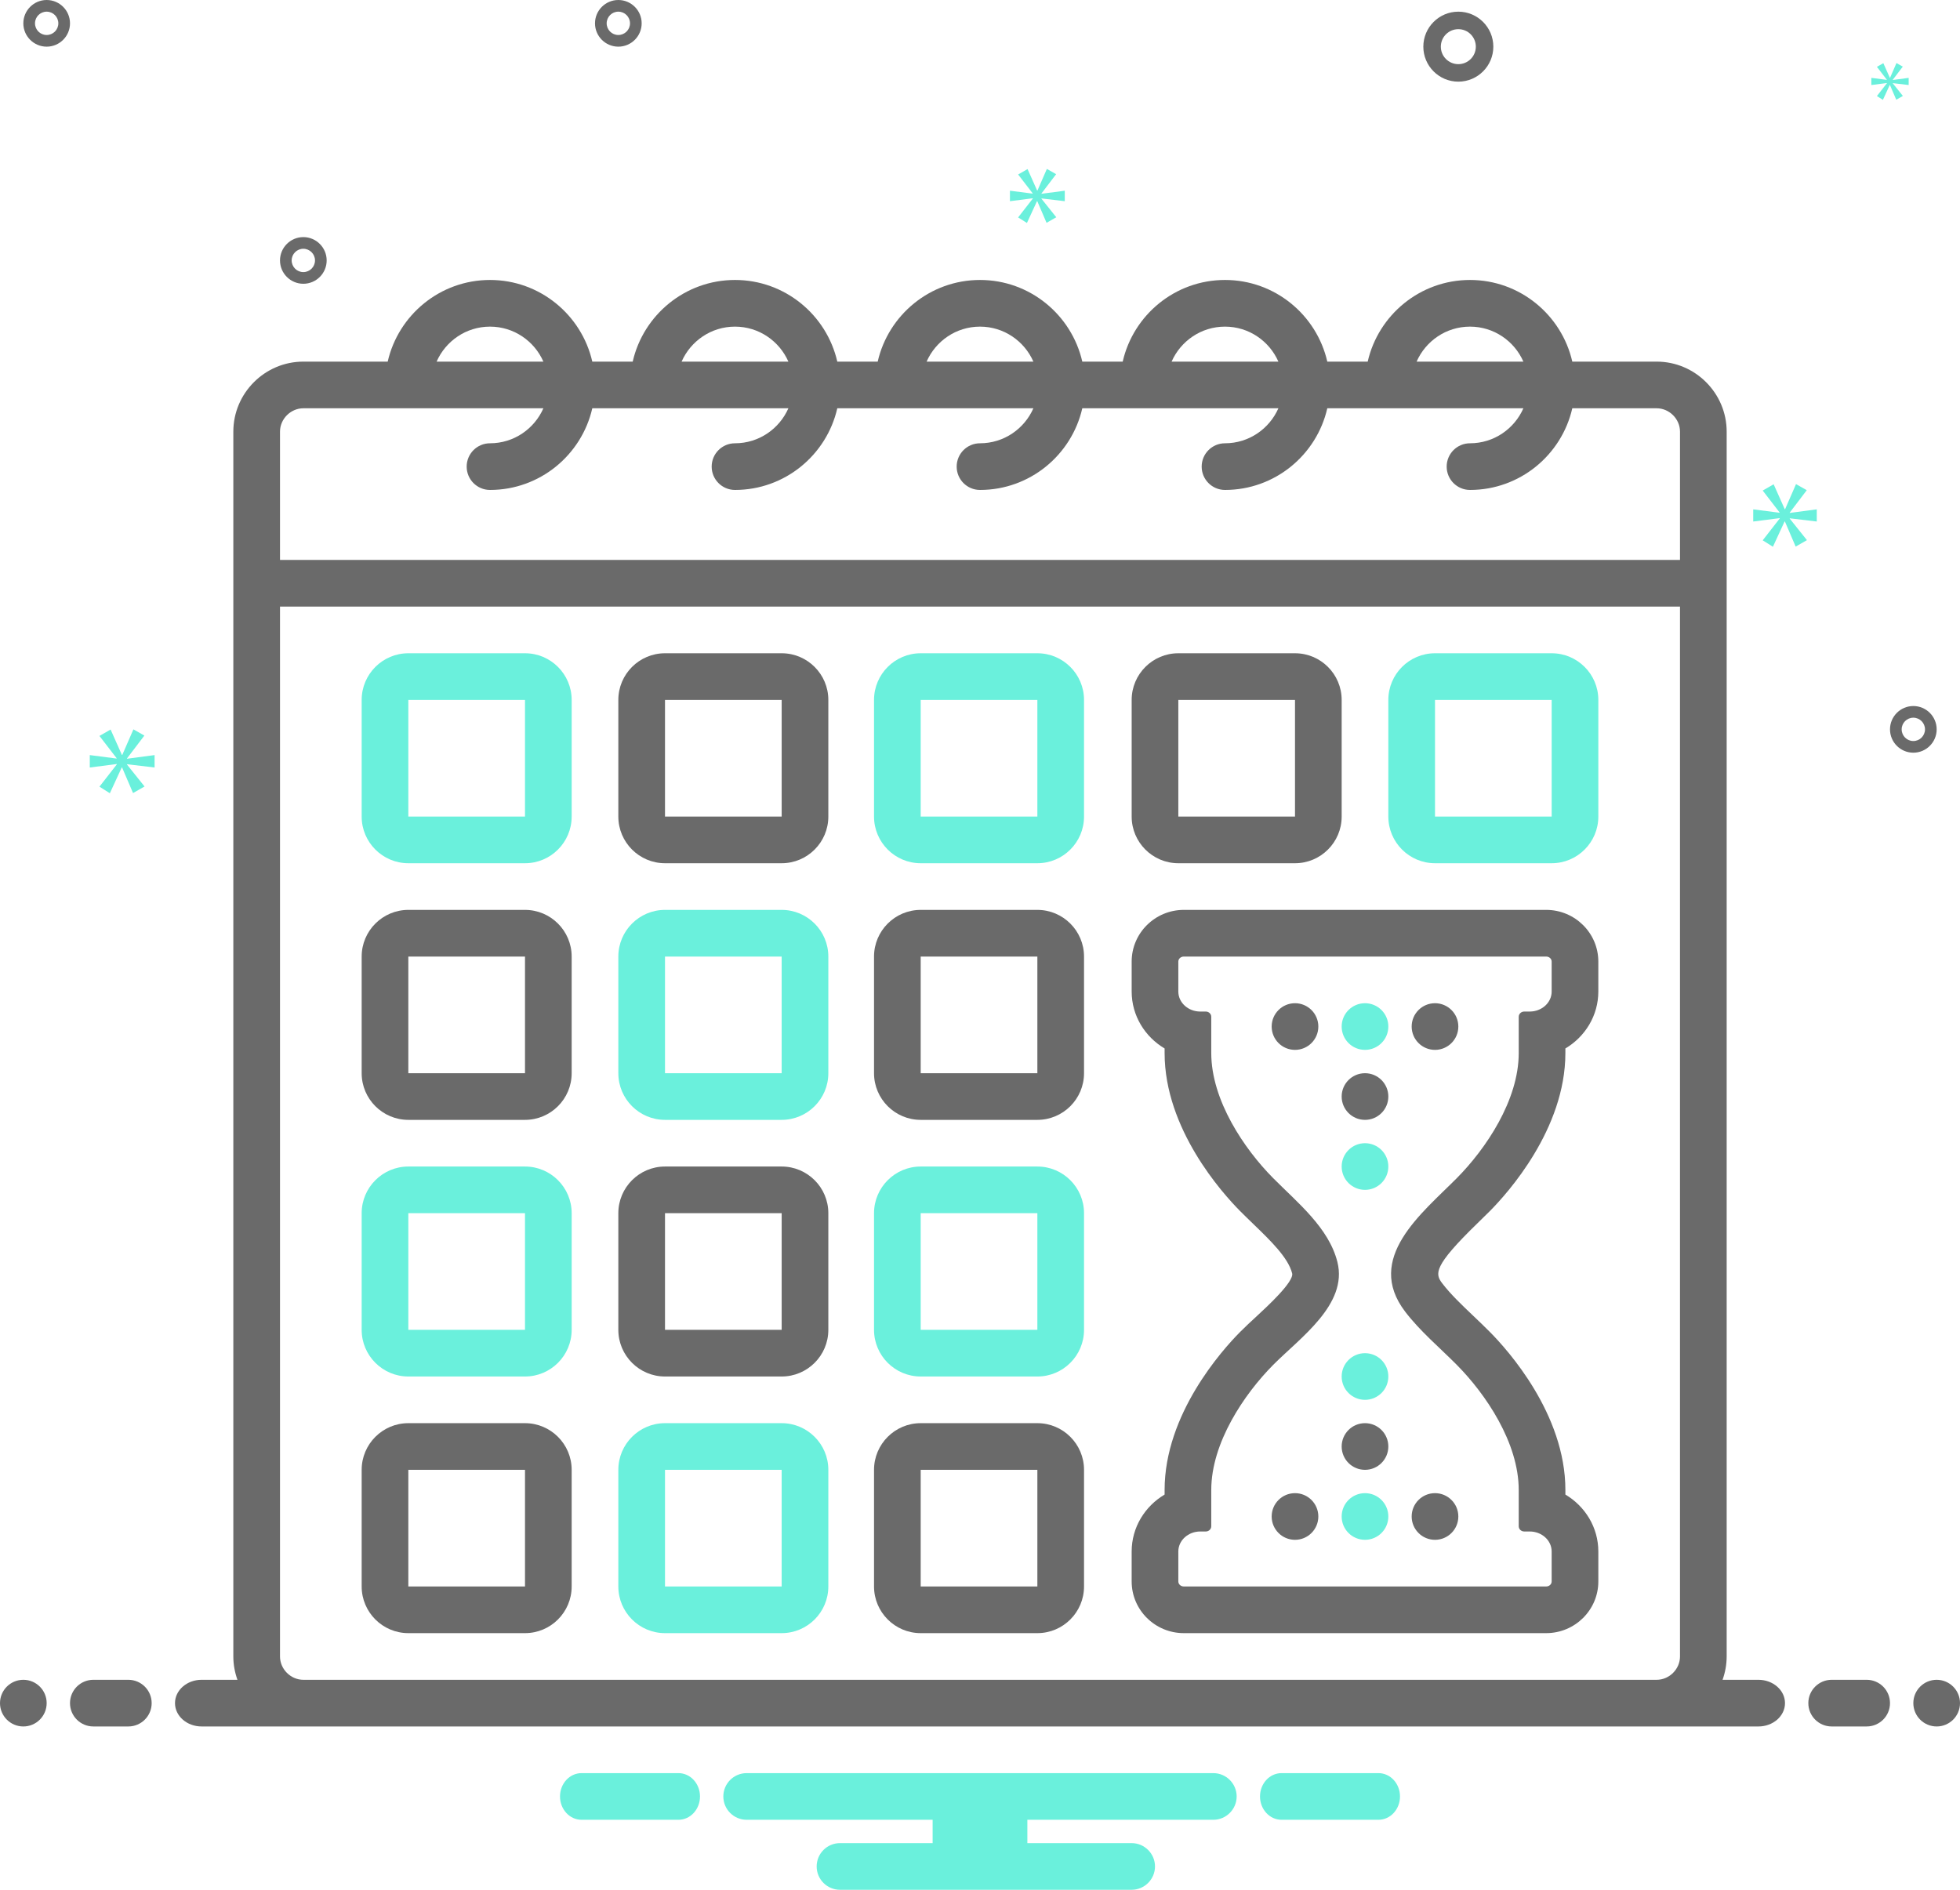 <?xml version="1.0" encoding="UTF-8"?><svg xmlns="http://www.w3.org/2000/svg" viewBox="0 0 3360 3240"><defs><style>.d{fill:#6a6a6a;}.e{fill:#6af0dc;}</style></defs><g id="a"/><g id="b"><g id="c"><path class="e" d="M900,1120h-200c-44.11,0-80,35.88-80,80v200c0,44.12,35.89,80,80,80h200c44.11,0,80-35.88,80-80v-200c0-44.12-35.89-80-80-80Zm0,280h-200v-200h200v200Z"/><path class="d" d="M1340,1120h-200c-44.11,0-80,35.88-80,80v200c0,44.12,35.89,80,80,80h200c44.11,0,80-35.88,80-80v-200c0-44.12-35.89-80-80-80Zm0,280h-200v-200h200v200Z"/><path class="e" d="M1778.33,1120h-200c-44.11,0-80,35.88-80,80v200c0,44.12,35.89,80,80,80h200c44.11,0,80-35.88,80-80v-200c0-44.12-35.89-80-80-80Zm0,280h-200v-200h200v200Z"/><path class="d" d="M2020,1480h200c44.11,0,80-35.88,80-80v-200c0-44.12-35.89-80-80-80h-200c-44.11,0-80,35.88-80,80v200c0,44.12,35.89,80,80,80Zm0-280h200v200h-200v-200Z"/><path class="e" d="M2660,1120h-200c-44.11,0-80,35.88-80,80v200c0,44.12,35.89,80,80,80h200c44.11,0,80-35.88,80-80v-200c0-44.12-35.89-80-80-80Zm0,280h-200v-200h200v200Z"/><path class="d" d="M900,1560h-200c-44.11,0-80,35.88-80,80v200c0,44.12,35.89,80,80,80h200c44.11,0,80-35.88,80-80v-200c0-44.12-35.89-80-80-80Zm0,280h-200v-200h200v200Z"/><path class="e" d="M1340,1560h-200c-44.11,0-80,35.88-80,80v200c0,44.12,35.89,80,80,80h200c44.11,0,80-35.88,80-80v-200c0-44.12-35.89-80-80-80Zm0,280h-200v-200h200v200Z"/><path class="d" d="M1778.33,1560h-200c-44.11,0-80,35.88-80,80v200c0,44.12,35.89,80,80,80h200c44.11,0,80-35.88,80-80v-200c0-44.12-35.89-80-80-80Zm0,280h-200v-200h200v200Z"/><path class="e" d="M900,2000h-200c-44.11,0-80,35.88-80,80v200c0,44.12,35.89,80,80,80h200c44.11,0,80-35.88,80-80v-200c0-44.12-35.89-80-80-80Zm0,280h-200v-200h200v200Z"/><path class="d" d="M1340,2000h-200c-44.11,0-80,35.88-80,80v200c0,44.12,35.89,80,80,80h200c44.11,0,80-35.88,80-80v-200c0-44.12-35.89-80-80-80Zm0,280h-200v-200h200v200Z"/><path class="e" d="M1778.33,2000h-200c-44.11,0-80,35.88-80,80v200c0,44.12,35.89,80,80,80h200c44.11,0,80-35.88,80-80v-200c0-44.12-35.89-80-80-80Zm0,280h-200v-200h200v200Z"/><path class="d" d="M900,2440h-200c-44.11,0-80,35.88-80,80v200c0,44.12,35.89,80,80,80h200c44.11,0,80-35.88,80-80v-200c0-44.12-35.89-80-80-80Zm0,280h-200v-200h200v200Z"/><path class="e" d="M1340,2440h-200c-44.11,0-80,35.88-80,80v200c0,44.12,35.89,80,80,80h200c44.11,0,80-35.88,80-80v-200c0-44.12-35.89-80-80-80Zm0,280h-200v-200h200v200Z"/><path class="d" d="M1778.33,2440h-200c-44.11,0-80,35.88-80,80v200c0,44.12,35.89,80,80,80h200c44.11,0,80-35.88,80-80v-200c0-44.12-35.89-80-80-80Zm0,280h-200v-200h200v200Z"/><path class="d" d="M2650.59,1560h-621.18c-49.3,0-89.41,39.73-89.41,88.57v51.43c0,41.27,22.63,77.5,56.47,97.59v7.92c0,130.2,98.96,240.12,129.29,270.7,7.35,7.41,15.04,14.84,22.83,22.37,29.38,28.38,59.77,57.72,66.51,84.57,3.55,14.12-42.78,56.87-60.22,72.96-9.77,9.01-19.87,18.33-29.13,27.67-30.33,30.59-129.29,140.5-129.29,270.7v7.92c-33.84,20.09-56.47,56.32-56.47,97.59v51.43c0,48.84,40.11,88.57,89.41,88.57h621.18c49.3,0,89.41-39.73,89.41-88.57v-51.43c0-41.27-22.63-77.5-56.47-97.59v-7.92c0-130.21-98.96-240.12-129.29-270.7-9.48-9.56-19.25-18.88-29.03-28.19-19.87-18.92-38.63-36.79-52.81-55.36-12.42-16.28-15.73-29.09,60.52-103.08,7.4-7.18,14.59-14.16,21.31-20.95,30.33-30.58,129.29-140.49,129.29-270.7v-7.92c33.84-20.09,56.47-56.32,56.47-97.59v-51.43c0-48.84-40.11-88.57-89.41-88.57Zm9.41,140c0,18.94-16.86,34.29-37.65,34.29h-9.41c-5.2,0-9.41,4.03-9.41,9v62.22c0,81.02-56.61,164.46-106.1,214.37-59.84,60.34-158.63,137.15-88.63,228.89,25.71,33.69,58.74,61.22,88.63,91.36,49.49,49.91,106.09,133.35,106.09,214.37v62.22c0,4.97,4.21,9,9.41,9h9.41c20.79,0,37.65,15.35,37.65,34.29v51.43c0,4.73-4.21,8.57-9.41,8.57h-621.18c-5.2,0-9.41-3.84-9.41-8.57v-51.43c0-18.94,16.86-34.29,37.65-34.29h9.41c5.2,0,9.41-4.03,9.41-9v-62.22c0-81.02,56.61-164.46,106.1-214.37,46.16-46.55,128.42-103.63,110.13-176.45-14.77-58.82-68.39-101.7-110.13-143.79-49.49-49.91-106.09-133.35-106.1-214.37v-62.22c0-4.97-4.21-9-9.41-9h-9.41c-20.79,0-37.65-15.35-37.65-34.29v-51.43c0-4.73,4.21-8.57,9.41-8.57h621.18c5.2,0,9.41,3.84,9.41,8.57v51.43Z"/><circle class="d" cx="2460" cy="1760" r="40"/><circle class="d" cx="2220" cy="1760" r="40"/><circle class="e" cx="2340" cy="2000" r="40"/><circle class="d" cx="2340" cy="1880" r="40"/><circle class="e" cx="2340" cy="1760" r="40"/><circle class="d" cx="2460" cy="2600" r="40"/><circle class="d" cx="2220" cy="2600" r="40"/><circle class="d" cx="2340" cy="2480" r="40"/><circle class="e" cx="2340" cy="2360" r="40"/><circle class="e" cx="2340" cy="2600" r="40"/><circle class="d" cx="40" cy="2920" r="40"/><path class="d" d="M220,2880h-60c-22.09,0-40,17.91-40,40s17.91,40,40,40h60c22.09,0,40-17.91,40-40s-17.91-40-40-40Z"/><path class="d" d="M3200,2880h-60c-22.09,0-40,17.91-40,40s17.91,40,40,40h60c22.09,0,40-17.91,40-40s-17.91-40-40-40Z"/><circle class="d" cx="3320" cy="2920" r="40"/><path class="e" d="M2363.08,3040h-166.15c-20.39,0-36.92,17.91-36.92,40s16.53,40,36.92,40h166.15c20.39,0,36.92-17.91,36.92-40s-16.53-40-36.92-40Z"/><path class="e" d="M1163.08,3040h-166.15c-20.39,0-36.92,17.91-36.92,40s16.53,40,36.92,40h166.15c20.39,0,36.92-17.91,36.92-40s-16.53-40-36.92-40Z"/><path class="e" d="M2080,3040h-800c-22,0-40,17.8-40,40s18,40,40,40h318.8v40h-158.8c-22,0-40,17.8-40,40s18,40,40,40h500c22,0,40-18,40-40s-18-40-40-40h-178.8v-40h318.8c22,0,40-18,40-40s-18-40-40-40Z"/><path class="d" d="M3014.43,2880h-61.47c4.48-12.54,7.04-25.97,7.04-40V740c0-66-54-120-120-120h-144.64c-18.26-80.04-89.88-140-175.36-140s-157.11,59.96-175.37,140h-69.27c-18.26-80.04-89.88-140-175.36-140s-157.11,59.96-175.37,140h-69.27c-18.26-80.04-89.88-140-175.36-140s-157.11,59.96-175.37,140h-69.27c-18.26-80.04-89.88-140-175.36-140s-157.11,59.96-175.37,140h-69.27c-18.26-80.04-89.88-140-175.36-140s-157.11,59.96-175.37,140h-144.63c-66,0-120,54-120,120V2840c0,14.03,2.57,27.46,7.04,40h-61.47c-25.17,0-45.57,17.91-45.57,40s20.41,40,45.57,40H3014.43c25.17,0,45.57-17.91,45.57-40s-20.41-40-45.57-40Zm-494.43-2320c40.9,0,76.05,24.75,91.52,60h-183.05c15.47-35.25,50.62-60,91.52-60Zm-420,0c40.9,0,76.05,24.75,91.52,60h-183.05c15.47-35.25,50.62-60,91.52-60Zm-420,0c40.9,0,76.05,24.75,91.52,60h-183.05c15.47-35.25,50.62-60,91.52-60Zm-420,0c40.9,0,76.05,24.75,91.52,60h-183.05c15.47-35.25,50.62-60,91.52-60Zm-420,0c40.9,0,76.05,24.75,91.52,60h-183.05c15.47-35.25,50.62-60,91.52-60Zm-360,180c0-21.68,18.32-40,40-40h411.52c-15.47,35.25-50.62,60-91.52,60-22.09,0-40,17.91-40,40s17.91,40,40,40c85.49,0,157.11-59.96,175.36-140h336.16c-15.47,35.25-50.62,60-91.52,60-22.09,0-40,17.91-40,40s17.91,40,40,40c85.49,0,157.11-59.96,175.36-140h336.16c-15.47,35.25-50.62,60-91.52,60-22.09,0-40,17.91-40,40s17.91,40,40,40c85.49,0,157.11-59.96,175.36-140h336.16c-15.47,35.25-50.62,60-91.52,60-22.09,0-40,17.91-40,40s17.91,40,40,40c85.49,0,157.11-59.96,175.36-140h336.16c-15.47,35.25-50.62,60-91.52,60-22.09,0-40,17.91-40,40s17.91,40,40,40c85.49,0,157.11-59.96,175.36-140h144.64c21.68,0,40,18.32,40,40v220H480v-220Zm40,2140c-21.68,0-40-18.32-40-40V1040H2880v1800c0,21.68-18.32,40-40,40H520Z"/><path class="d" d="M2500,140c33.08,0,60-26.92,60-60s-26.92-60-60-60-60,26.92-60,60,26.92,60,60,60Zm0-90c16.55,0,30,13.45,30,30s-13.45,30-30,30-30-13.45-30-30,13.45-30,30-30Z"/><path class="d" d="M3280,1210.48c-22.06,0-40,17.94-40,40s17.94,40,40,40,40-17.94,40-40-17.94-40-40-40Zm0,60c-11.03,0-20-8.97-20-20s8.97-20,20-20,20,8.97,20,20-8.97,20-20,20Z"/><path class="d" d="M80,0c-22.06,0-40,17.94-40,40s17.94,40,40,40,40-17.94,40-40S102.06,0,80,0Zm0,60c-11.03,0-20-8.97-20-20s8.97-20,20-20,20,8.97,20,20-8.97,20-20,20Z"/><path class="d" d="M1060,0c-22.06,0-40,17.94-40,40s17.94,40,40,40,40-17.94,40-40S1082.05,0,1060,0Zm0,60c-11.03,0-20-8.97-20-20s8.97-20,20-20,20,8.97,20,20-8.97,20-20,20Z"/><path class="d" d="M560,446.51c0-22.06-17.94-40-40-40s-40,17.94-40,40,17.94,40,40,40,40-17.94,40-40Zm-60,0c0-11.03,8.97-20,20-20s20,8.97,20,20-8.97,20-20,20-20-8.97-20-20Z"/><polygon class="e" points="217.76 1300.23 247.49 1261.12 228.71 1250.48 209.63 1294.28 208.99 1294.28 189.6 1250.78 170.49 1261.74 199.92 1299.92 199.92 1300.54 153.91 1294.59 153.91 1315.87 200.23 1309.93 200.23 1310.56 170.49 1348.73 188.33 1360 208.69 1315.87 209.3 1315.87 228.08 1359.68 247.8 1348.42 217.76 1310.86 217.76 1310.24 264.99 1315.87 264.99 1294.59 217.76 1300.85 217.76 1300.23"/><polygon class="e" points="3234.69 142.71 3217.56 164.69 3227.84 171.18 3239.56 145.77 3239.91 145.77 3250.73 171 3262.08 164.51 3244.78 142.89 3244.78 142.53 3271.99 145.77 3271.99 133.52 3244.78 137.12 3244.78 136.76 3261.91 114.24 3251.09 108.11 3240.1 133.33 3239.74 133.33 3228.57 108.29 3217.56 114.6 3234.51 136.58 3234.51 136.94 3208.01 133.52 3208.01 145.77 3234.69 142.35 3234.69 142.71"/><polygon class="e" points="3114.48 894.14 3114.48 873.27 3068.15 879.41 3068.15 878.8 3097.31 840.43 3078.89 830 3060.18 872.96 3059.55 872.96 3040.53 830.3 3021.79 841.05 3050.65 878.5 3050.65 879.11 3005.52 873.27 3005.52 894.14 3050.95 888.32 3050.95 888.93 3021.79 926.37 3039.28 937.43 3059.25 894.14 3059.85 894.14 3078.27 937.12 3097.61 926.07 3068.15 889.23 3068.15 888.62 3114.48 894.14"/><polygon class="e" points="1785.36 331.72 1810.52 298.62 1794.63 289.62 1778.48 326.68 1777.94 326.68 1761.54 289.88 1745.37 299.15 1770.27 331.46 1770.27 331.99 1731.33 326.95 1731.33 344.95 1770.53 339.93 1770.53 340.46 1745.37 372.75 1760.46 382.29 1777.68 344.95 1778.2 344.95 1794.09 382.02 1810.77 372.49 1785.36 340.72 1785.36 340.19 1825.33 344.95 1825.33 326.95 1785.36 332.24 1785.36 331.72"/></g></g></svg>